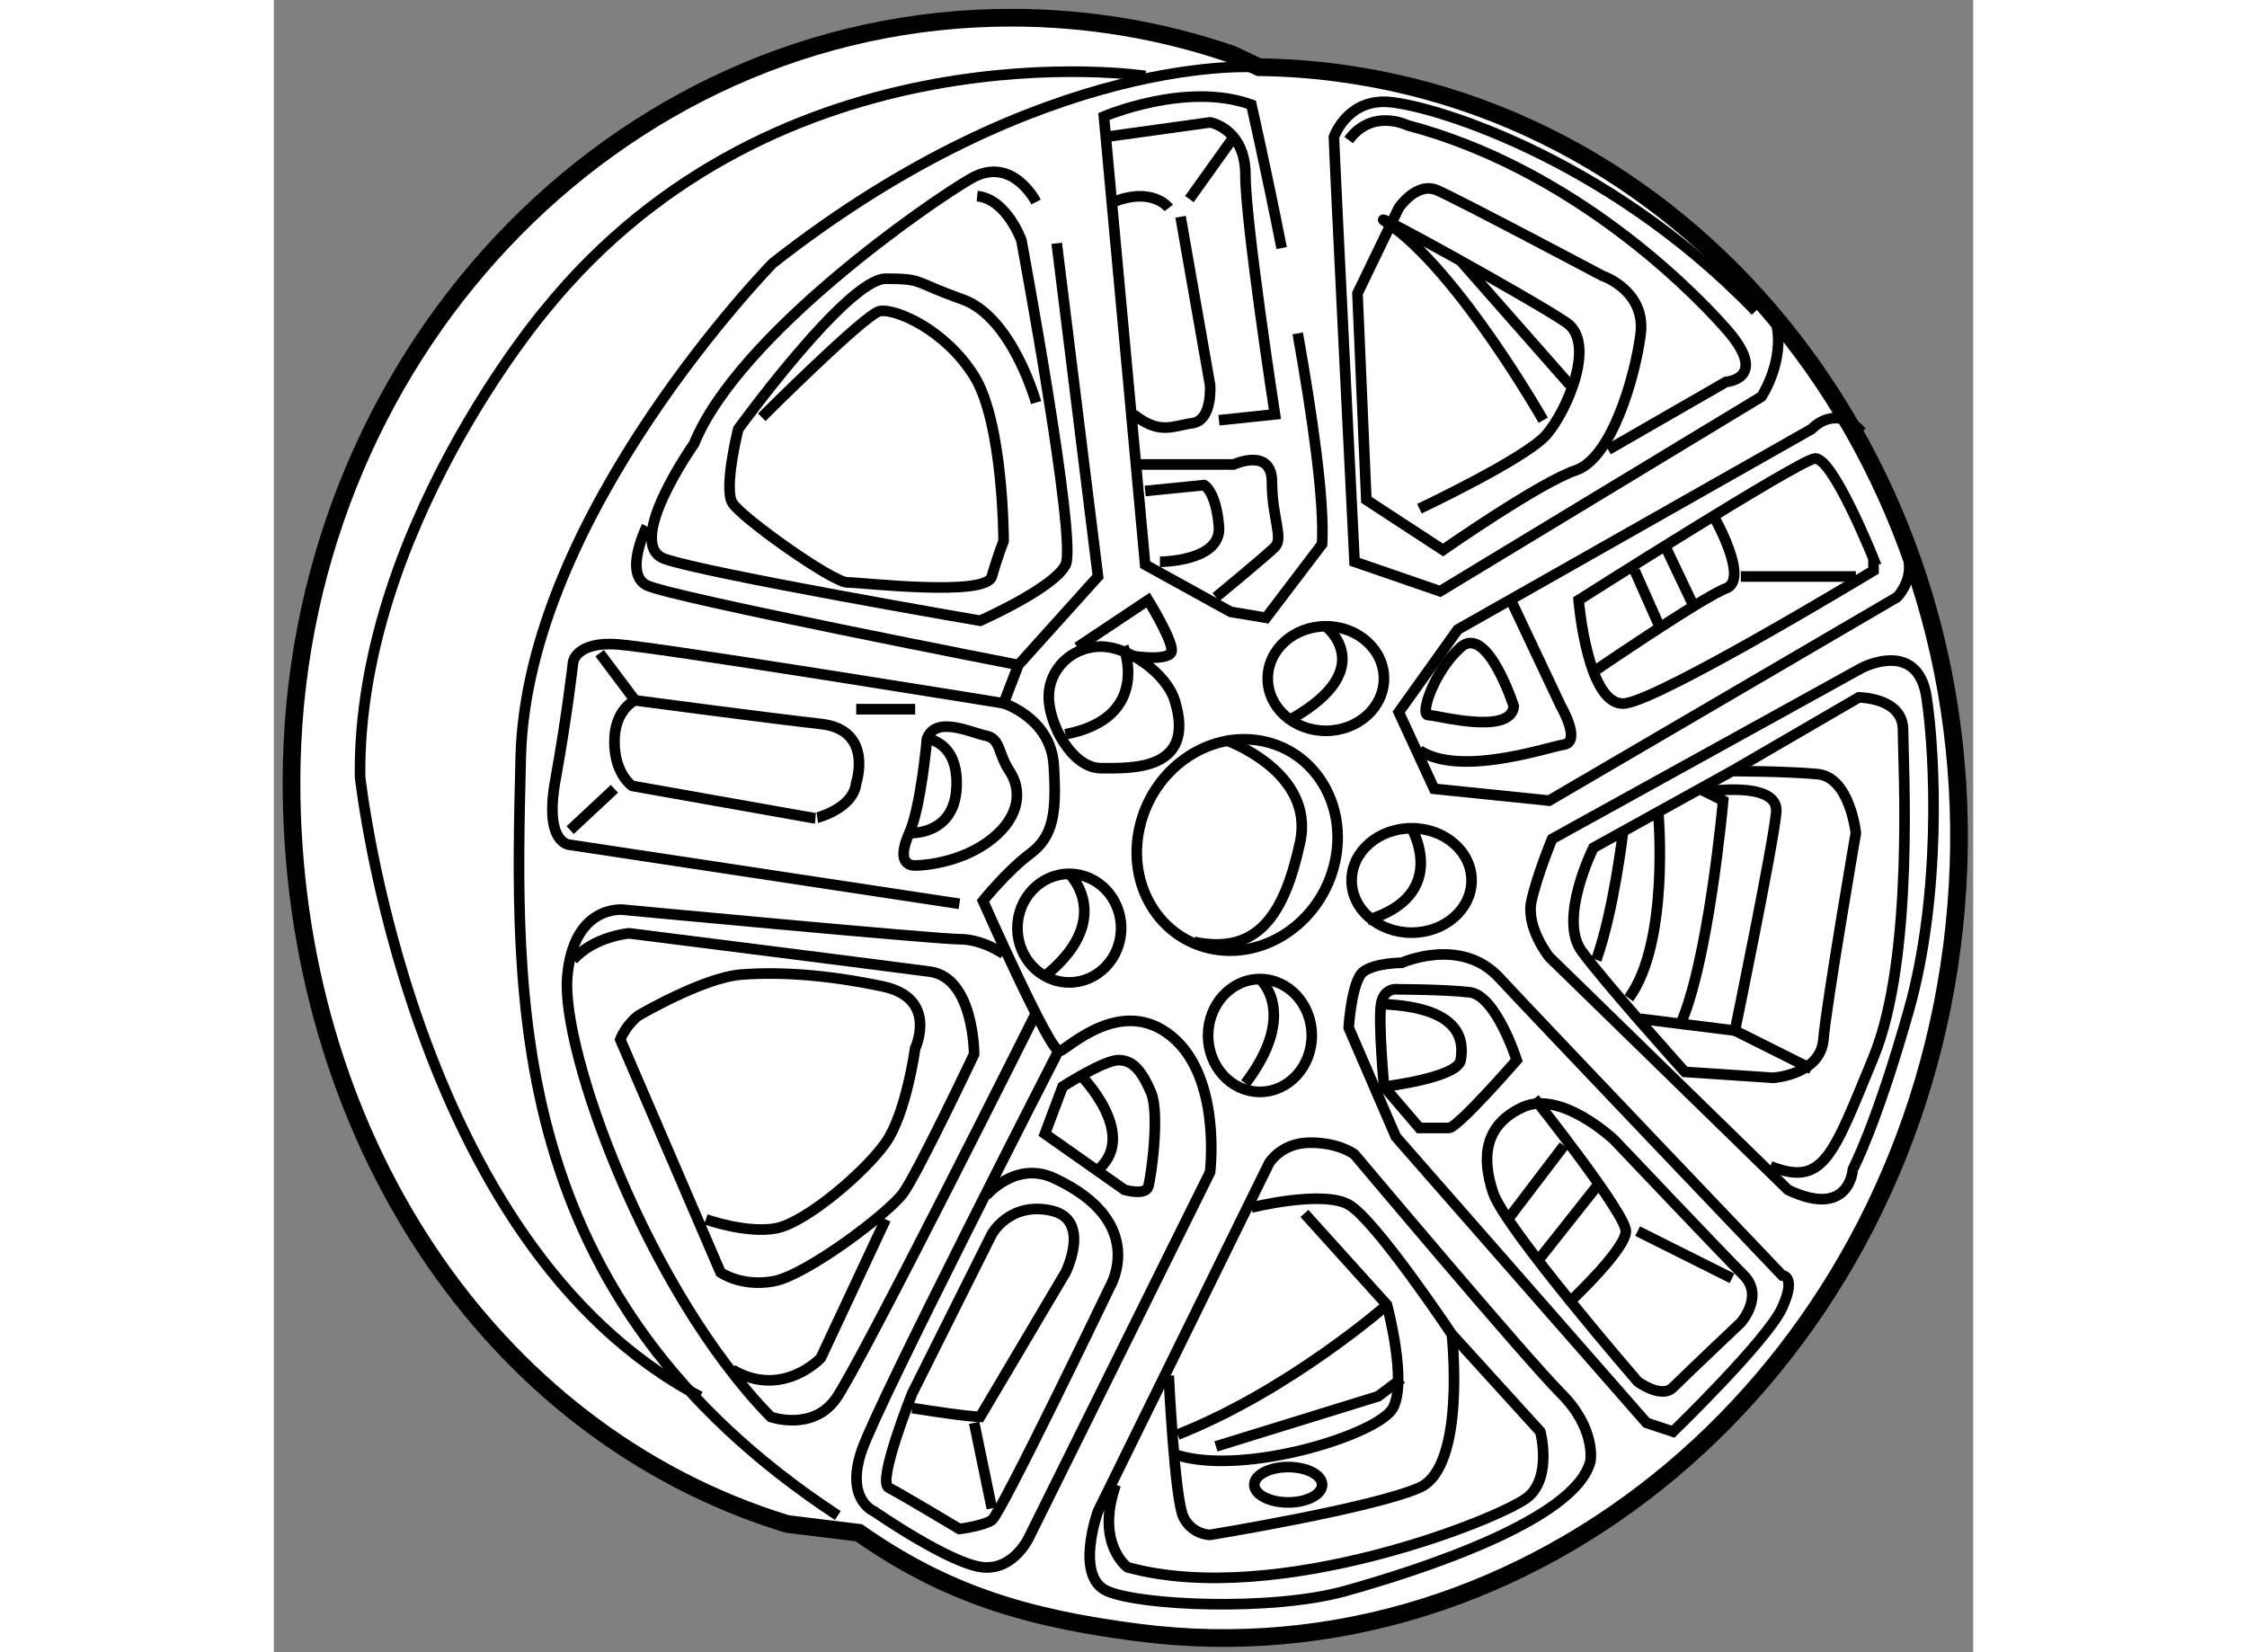 <?xml version="1.0" encoding="utf-8"?>
<!-- Generator: Adobe Illustrator 15.1.0, SVG Export Plug-In . SVG Version: 6.00 Build 0)  -->
<!DOCTYPE svg PUBLIC "-//W3C//DTD SVG 1.1//EN" "http://www.w3.org/Graphics/SVG/1.1/DTD/svg11.dtd">
<svg version="1.1" xmlns="http://www.w3.org/2000/svg" xmlns:xlink="http://www.w3.org/1999/xlink" x="0px" y="0px" width="244.8px"
	 height="180px" viewBox="54.469 124.875 48.025 46.692" enable-background="new 0 0 244.8 180" xml:space="preserve">
	
<rect x="54.469" y="124.875" width="48.025" height="46.692" fill="#808080" stroke="none"/>
	
<g><path fill="#FFFFFF" stroke="#000000" stroke-width="0.5" d="M82.309,126.773c0.726,0.01,1.457,0.061,2.192,0.156
			c11.16,1.454,18.948,12.497,17.396,24.669c-1.553,12.171-11.86,20.862-23.02,19.411c-3.133-0.407-5.407-1.086-7.876-2.818
			l-2.024-0.248c-8.488-2.6-14.008-11.104-14.008-20.959c0-11.934,9.106-21.609,20.338-21.609c2.175,0,4.273,0.363,6.239,1.037
			L82.309,126.773z"></path><path fill="none" stroke="#000000" stroke-width="0.3" d="M78.936,148.262c-0.368,1.627,0.571,3.165,2.095,3.438
			c1.524,0.271,3.057-0.827,3.423-2.456c0.367-1.625-0.572-3.164-2.096-3.435C80.834,145.537,79.3,146.635,78.936,148.262z"></path><path fill="none" stroke="#000000" stroke-width="0.3" d="M81.365,145.787c0,0,2.54,0.89,2.106,2.894
			c-0.433,2.003-1.175,3.198-2.996,2.812"></path><path fill="none" stroke="#000000" stroke-width="0.3" d="M79.099,127.021c0,0-10.347-1.569-16.978,6.631
			c0,0-5.289,6.243-5.215,13.164c0,0,1.417,13.24,9.61,17.527"></path><ellipse fill="none" stroke="#000000" stroke-width="0.3" cx="76.949" cy="151.104" rx="1.465" ry="1.534"></ellipse><ellipse fill="none" stroke="#000000" stroke-width="0.3" cx="82.337" cy="154.138" rx="1.465" ry="1.594"></ellipse><ellipse fill="none" stroke="#000000" stroke-width="0.3" cx="86.623" cy="149.757" rx="1.695" ry="1.475"></ellipse><ellipse fill="none" stroke="#000000" stroke-width="0.3" cx="84.2" cy="144.051" rx="1.642" ry="1.477"></ellipse><path fill="none" stroke="#000000" stroke-width="0.3" d="M79.928,144.667c0.628,2.02-1.274,1.917-2.083,1.917
			c-0.81,0-1.476-1.236-1.476-2.02c0-0.782,0.656-1.417,1.465-1.417C78.643,143.147,79.695,143.92,79.928,144.667z"></path><path fill="none" stroke="#000000" stroke-width="0.3" d="M82.337,152.544c0,0,1.114,0.945-0.411,2.951"></path><path fill="none" stroke="#000000" stroke-width="0.3" d="M76.949,149.568c0,0,1.349,1.301-0.762,2.951"></path><path fill="none" stroke="#000000" stroke-width="0.3" d="M78.479,143.147c0,0,0.821,2.009-1.641,2.479"></path><path fill="none" stroke="#000000" stroke-width="0.3" d="M84.2,142.576c0,0,1.524,1.18-0.938,2.596"></path><path fill="none" stroke="#000000" stroke-width="0.3" d="M86.623,148.282c0,0,1.106,1.889-1.253,2.596"></path><path fill="none" stroke="#000000" stroke-width="0.3" d="M82.309,126.773c0,0-6.044-0.496-13.737,5.538
			c0,0-6.964,7.11-7.125,13.972c-0.162,6.862-0.46,15.23,8.96,21.421"></path><path fill="none" stroke="#000000" stroke-width="0.3" d="M76.011,130.584c0,0-0.667-1.334-1.833-0.667s-6.583,4.416-7.833,7.5
			c0,0-2,2.833-0.833,3.25s8.917,1.75,8.917,1.75s2.083-0.916,2.417-1.583s-1.25-9.167-1.25-9.167s-0.417-1.167-1.25-1.25"></path><path fill="none" stroke="#000000" stroke-width="0.3" d="M76.594,131.751l1.167,9.416l-2.25,2.5l-0.417,1.084
			c0,0,1.334,0.417,1.417,1.75s0,2-0.667,2.5s-1.333,1.333-1.333,1.333s1.917,4.333,2.167,4.25s1.75-1.584,3.167-0.417
			s1.083,3.834,1.083,3.834l-5.083,10.25c0,0-0.416,0.999-1.333,0.916s-3.083-1.583-3.083-1.583s-0.833-0.333-0.333-1.75
			s5.5-11.167,5.5-11.167"></path><path fill="none" stroke="#000000" stroke-width="0.3" d="M73.844,150.417l-11-1.666c0,0-0.75-0.001-0.417-1.834
			s0.5-3.333,0.5-3.333s0.083-0.583,1.25-0.5s10.917,1.667,10.917,1.667"></path><path fill="none" stroke="#000000" stroke-width="0.3" d="M65.011,139.751c0,0-0.667,1.332,0,1.666s10.5,2.25,10.5,2.25"></path><path fill="none" stroke="#000000" stroke-width="0.3" d="M76.011,136.251c0,0-0.667-2.417-2.083-2.917s-1.083-0.583-2.167-0.583
			s-4.167,4.25-4.167,4.25s-0.417,1.666-0.167,2.083s2.833,2.25,3.25,2.25s3.917,0.416,4.083-0.167s0.333-1,0.333-1
			s0-3.332-0.833-4.666s-2.25-1.918-2.667-1.834s-3.333,3-3.333,3"></path><path fill="none" stroke="#000000" stroke-width="0.3" d="M70.928,147.001c0,0,0.5-1.5-1-1.667s-5.25-0.667-5.25-0.667
			s-0.583,0.25-0.583,1.167s0.5,1.25,0.5,1.25l5.167,0.917C69.761,148.001,70.844,147.751,70.928,147.001z"></path><path fill="none" stroke="#000000" stroke-width="0.3" d="M83.405,134.296c0.418,2.353,0.759,4.732,0.689,5.955l-1.583,2.083
			l-1-0.167l-2.417-1.333l-0.942-10.231l-0.224-2.436c0,0,2.333-1,4.167-0.333c0,0,0.408,1.788,0.856,4.051"></path><path fill="none" stroke="#000000" stroke-width="0.3" d="M79.761,130.751c0,0-0.469-0.63-1.609-0.148"></path><path fill="none" stroke="#000000" stroke-width="0.3" d="M80.094,131.001l0.833,4.75c0,0,0.083,1-0.5,1.083
			s-0.917,0.333-1.667-0.25"></path><path fill="none" stroke="#000000" stroke-width="0.3" d="M79.511,140.751c0,0,1.75,0,1.667-1s-0.417-1.167-0.417-1.167
			l-1.667,0.167"></path><path fill="none" stroke="#000000" stroke-width="0.3" d="M96.928,134.001c0.25,1.084-0.417,2.083-0.417,2.083l-9.083,5.5
			l-2.417-0.833c0,0-0.583-11.75-0.583-12c0,0,0.333-1,1.417-1s6.25,1.499,10.5,5.916"></path><path fill="none" stroke="#000000" stroke-width="0.3" d="M85.094,133.167l1.167-2.416c0,0,0.5-0.75,1.083-0.5
			s4.667,2.416,4.667,2.416s1.25,0.417,1.083,1.667s-0.833,3.499-1.833,3.833s-3.75,2.25-3.75,2.25l-2.167-1.416L85.094,133.167z"></path><path fill="none" stroke="#000000" stroke-width="0.3" d="M90.344,136.751c0,0-2.417-4.251-4.417-5.584
			c-0.904-0.603,4.25,2.25,5.083,2.834s0,2.5-0.583,3.166s-3.583,2.084-3.583,2.084"></path><path fill="none" stroke="#000000" stroke-width="0.3" d="M99.344,137.084c-0.75-0.833-1.417-0.083-1.417-0.083l-10,5.666
			l-1.667,2.334l1,2.166l3.25,0.334l9.833-5.75c0,0,0.417-0.416,0.333-1"></path><path fill="none" stroke="#000000" stroke-width="0.3" d="M75.094,151.834c0,0-0.583-0.417-1.25-0.417s-9.5-0.833-9.5-0.833
			s-1.416-0.166-1.583,1.917s2.25,8.832,5.75,12.416c0,0,1.166,0.416,1.833-0.5s5.667-10.916,5.667-10.916"></path><path fill="none" stroke="#000000" stroke-width="0.3" d="M85.011,157.501c0,0-0.417-0.334-1.25-0.334s-1.167,0.584-1.167,0.584
			l-4.833,9.833c0,0-0.667,1.833,0.25,2.25s4.667,0.583,6.75,0s6.5-2.001,6.917-3.667c0,0,0.167-0.916-0.833-1.916
			S85.011,157.501,85.011,157.501z"></path><path fill="none" stroke="#000000" stroke-width="0.3" d="M93.261,165.084l-7.083-8.083l-1.333-3.084c0,0,0.084-1.333,0.417-1.583
			s1.083-0.25,1.083-0.25s1.667-0.749,2.75,0.417s8,8.416,8,8.416s0.417,0,0,0.917s-3.083,3.5-3.083,3.5L93.261,165.084z"></path><path fill="none" stroke="#000000" stroke-width="0.3" d="M66.678,159.334c0,0,1.167,0.417,2,0.25s2.5-1.584,3.083-2.417
			s0.833-2.666,0.833-2.666s0.667-1.416-0.917-1.75s-2.917-0.418-4-0.334s-2.917,1.167-2.917,1.167s-0.333,0.251-0.5,0.667
			l2.833,6.583c0,0,0.583,0.417,1.5,0.25s3.25-1.917,3.667-2.5s2-3.917,2-3.917s0-2.166-1.25-2.333s-8.5-1.083-8.5-1.083
			s-1,0.084-1.583,0.75"></path><path fill="none" stroke="#000000" stroke-width="0.3" d="M74.594,158.667c0,0,0.833-1,1.917-0.5
			c2.704,1.248,1.583,3.084,1.583,3.084s-3.083,6.416-3.333,6.583s-0.917,0.25-0.917,0.25s-1.667-1-2-1.167s0.667-2.666,0.667-2.666
			l2.25-4.5c0,0,0.5-0.917,1.667-0.667s0.417,1.75,0.417,1.75l-2.417,4.083c0,0-0.333,0-1.917-0.25"></path><path fill="none" stroke="#000000" stroke-width="0.3" d="M82.094,159.001c0,0,2-0.501,2.75-0.084s2.917,3.667,2.917,3.667
			s0.416,3.749-0.917,4.333s-5.917,1.334-5.917,1.334s-0.5,0-0.75-0.5s-0.417-4-0.417-4"></path><path fill="none" stroke="#000000" stroke-width="0.3" d="M80.011,166.001c1.917,0.584,5.667-0.584,6.083-1.334
			s-0.167-2.916-0.167-2.916l-2.333-2.584"></path><path fill="none" stroke="#000000" stroke-width="0.3" d="M92.344,157.084c0,0-1.5-1.417-2.583-0.917s-1.167,1.417-0.833,2.417
			s4.083,5.333,4.083,5.333s0.667,0.5,1,0.167s1.917-1.833,1.917-1.833s0.667-0.751,0.083-1.334S92.344,157.084,92.344,157.084z"></path><path fill="none" stroke="#000000" stroke-width="0.3" d="M97.261,158.501l-6.75-6.584c0,0-0.667-0.833-0.5-1.583
			s0.583-1.75,0.583-1.75l8.75-4.833c0,0,1.583-0.834,1.833,0.833s0.417,5.583-0.5,8.833s-1.583,4.5-1.583,4.5
			S99.011,159.335,97.261,158.501z"></path><path fill="none" stroke="#000000" stroke-width="0.3" d="M99.678,140.667c0,0-1.167-2.916-1.667-2.833s-6.667,4-6.667,4
			s0.25,3.084,1.333,2.917s7-3.75,7-3.75V140.667z"></path><path fill="none" stroke="#000000" stroke-width="0.3" d="M89.511,144.834c0,0-0.75-2.334-1.5-1.667s-1.167,1.917-0.917,1.917
			S89.428,145.667,89.511,144.834z"></path><path fill="none" stroke="#000000" stroke-width="0.3" d="M89.428,141.834l1.417,3c0,0,0.583,0.999,0.083,1.083
			s-2.917,0.917-4.083,0.167"></path><path fill="none" stroke="#000000" stroke-width="0.3" d="M99.178,148.417c0,0-0.167-1.582-1.083-1.666s-2.417-0.084-2.417-0.084
			l-3.917,2.167c0,0-1,2.001-0.333,2.917s2.917,3.416,2.917,3.416l2.5,0.167c0,0,1.334-0.083,1.417-1.083
			S99.178,148.417,99.178,148.417z"></path><path fill="none" stroke="#000000" stroke-width="0.3" d="M85.928,161.751c0,0-2.75,2.416-5.917,3.666"></path><path fill="none" stroke="#000000" stroke-width="0.3" d="M76.261,156.917l2.25,1.584c0,0,0.583,0.166,0.667-0.084
			s0.333-2.082,0.083-2.666s-0.5-0.917-0.917-0.917s-1.583,0.75-1.583,0.75L76.261,156.917z"></path><path fill="none" stroke="#000000" stroke-width="0.3" d="M85.844,155.584l1,1.167c0,0,0.583,0,0.833,0s1.917-1.917,1.917-1.917
			s-0.583-1.834-1.333-1.917s-2-0.083-2-0.083s-0.417-0.083-0.5,0.417S85.844,155.584,85.844,155.584z"></path><path fill="none" stroke="#000000" stroke-width="0.3" d="M72.928,145.751c0,0-0.167,1.916-0.5,2.666s-0.083,0.917,0.167,0.917
			s1.334-0.083,2.167-0.75s0.833-1.417,0.5-1.917s-0.25-0.917-0.667-1S73.178,145.085,72.928,145.751z"></path><path fill="none" stroke="#000000" stroke-width="0.3" d="M85.844,155.584c0,0,2.084-0.25,2.167-0.75s0.083-1.499-2.25-1.583"></path><path fill="none" stroke="#000000" stroke-width="0.3" d="M77.261,155.251c0,0,1.75,1.75,0.417,2.75"></path><path fill="none" stroke="#000000" stroke-width="0.3" d="M72.928,145.751c0,0,0.917,0.082,0.833,1.416s-1.333,1.25-1.333,1.25"></path><path fill="none" stroke="#000000" stroke-width="0.3" d="M78.844,138.001h2.75c0,0,1.083-0.5,1.083,0.5s0.333,1.583,0.083,1.833
			s-1.667,1.417-1.667,1.417"></path><path fill="none" stroke="#000000" stroke-width="0.3" d="M93.094,153.667l0.911,0.114l0.251,0.031l1.505,0.188
			c0,0,1.083-5.25,1.167-6.167s-2-0.583-2-0.583l0.5,0.25c0,0-0.417,4.666-1.25,6.416"></path><path fill="none" stroke="#000000" stroke-width="0.3" d="M95.178,139.501c0,0,1,1.75,0.333,2s-3.833,2.416-3.833,2.416"></path><polyline fill="none" stroke="#000000" stroke-width="0.3" points="86.344,163.834 85.678,164.334 81.094,165.751 		"></polyline><path fill="none" stroke="#000000" stroke-width="0.3" d="M91.178,161.584c0,0,1.5-1.417,1.5-1.917s-2.583-3.75-2.583-3.75"></path><path fill="none" stroke="#000000" stroke-width="0.3" d="M92.594,148.417c0,0-0.25,2.168-0.75,3.584"></path><line fill="none" stroke="#000000" stroke-width="0.3" x1="93.761" y1="140.251" x2="94.594" y2="142.001"></line><line fill="none" stroke="#000000" stroke-width="0.3" x1="92.928" y1="141.001" x2="93.594" y2="142.501"></line><line fill="none" stroke="#000000" stroke-width="0.3" x1="91.094" y1="135.751" x2="88.011" y2="132.251"></line><line fill="none" stroke="#000000" stroke-width="0.3" x1="90.261" y1="160.417" x2="91.844" y2="158.417"></line><line fill="none" stroke="#000000" stroke-width="0.3" x1="89.344" y1="159.334" x2="90.928" y2="157.251"></line><path fill="none" stroke="#000000" stroke-width="0.3" d="M93.594,147.834c0,0,0.334,3.667-0.833,5.25"></path><ellipse fill="none" stroke="#000000" stroke-width="0.3" cx="83.136" cy="166.834" rx="0.958" ry="0.5"></ellipse><path fill="none" stroke="#000000" stroke-width="0.3" d="M78.761,143.417c0,0,1.083,0.168,1.083-0.166s-0.667-1.417-0.667-1.417
			l-2,1.333"></path><path fill="none" stroke="#000000" stroke-width="0.3" d="M92.178,137.584l3.333-1.917c0,0,1.25-0.084,0-1.5s-4.583-4.584-9-5.75
			c0,0-1-0.5-1.667,0.417"></path><line fill="none" stroke="#000000" stroke-width="0.3" x1="95.928" y1="141.167" x2="99.178" y2="141.167"></line><line fill="none" stroke="#000000" stroke-width="0.3" x1="93.011" y1="159.667" x2="95.678" y2="161.001"></line><line fill="none" stroke="#000000" stroke-width="0.3" x1="74.261" y1="165.084" x2="74.761" y2="167.501"></line><line fill="none" stroke="#000000" stroke-width="0.3" x1="64.094" y1="147.167" x2="62.844" y2="148.334"></line><line fill="none" stroke="#000000" stroke-width="0.3" x1="63.678" y1="143.334" x2="64.678" y2="144.667"></line><line fill="none" stroke="#000000" stroke-width="0.3" x1="70.928" y1="144.917" x2="72.594" y2="144.917"></line><line fill="none" stroke="#000000" stroke-width="0.3" x1="80.344" y1="130.501" x2="81.594" y2="128.751"></line><line fill="none" stroke="#000000" stroke-width="0.3" x1="95.761" y1="154.001" x2="97.928" y2="155.084"></line><path fill="none" stroke="#000000" stroke-width="0.3" d="M71.761,159.334l-1.833,3.917c0,0-1.083,1.166-2.5,0.333"></path><path fill="none" stroke="#000000" stroke-width="0.3" d="M77.928,128.751l3-0.417c0,0,1,0.167,1,1.5s0.833,6.75,0.833,6.75
			l-1.583,0.167"></path><path fill="none" stroke="#000000" stroke-width="0.3" d="M87.761,162.584l2.5,2.75c0,0,0.333,1.249-0.333,1.833
			s-7.083,3.166-11.333,2c0,0-0.916-0.666-0.333-2.333"></path><path fill="none" stroke="#000000" stroke-width="0.3" d="M95.678,146.667l3.583-2.083c0,0,1.25,0.001,1.25,0.917
			s0.333,6.417-0.833,9.25s-1.417,3.666-2.917,3.083"></path></g>


</svg>